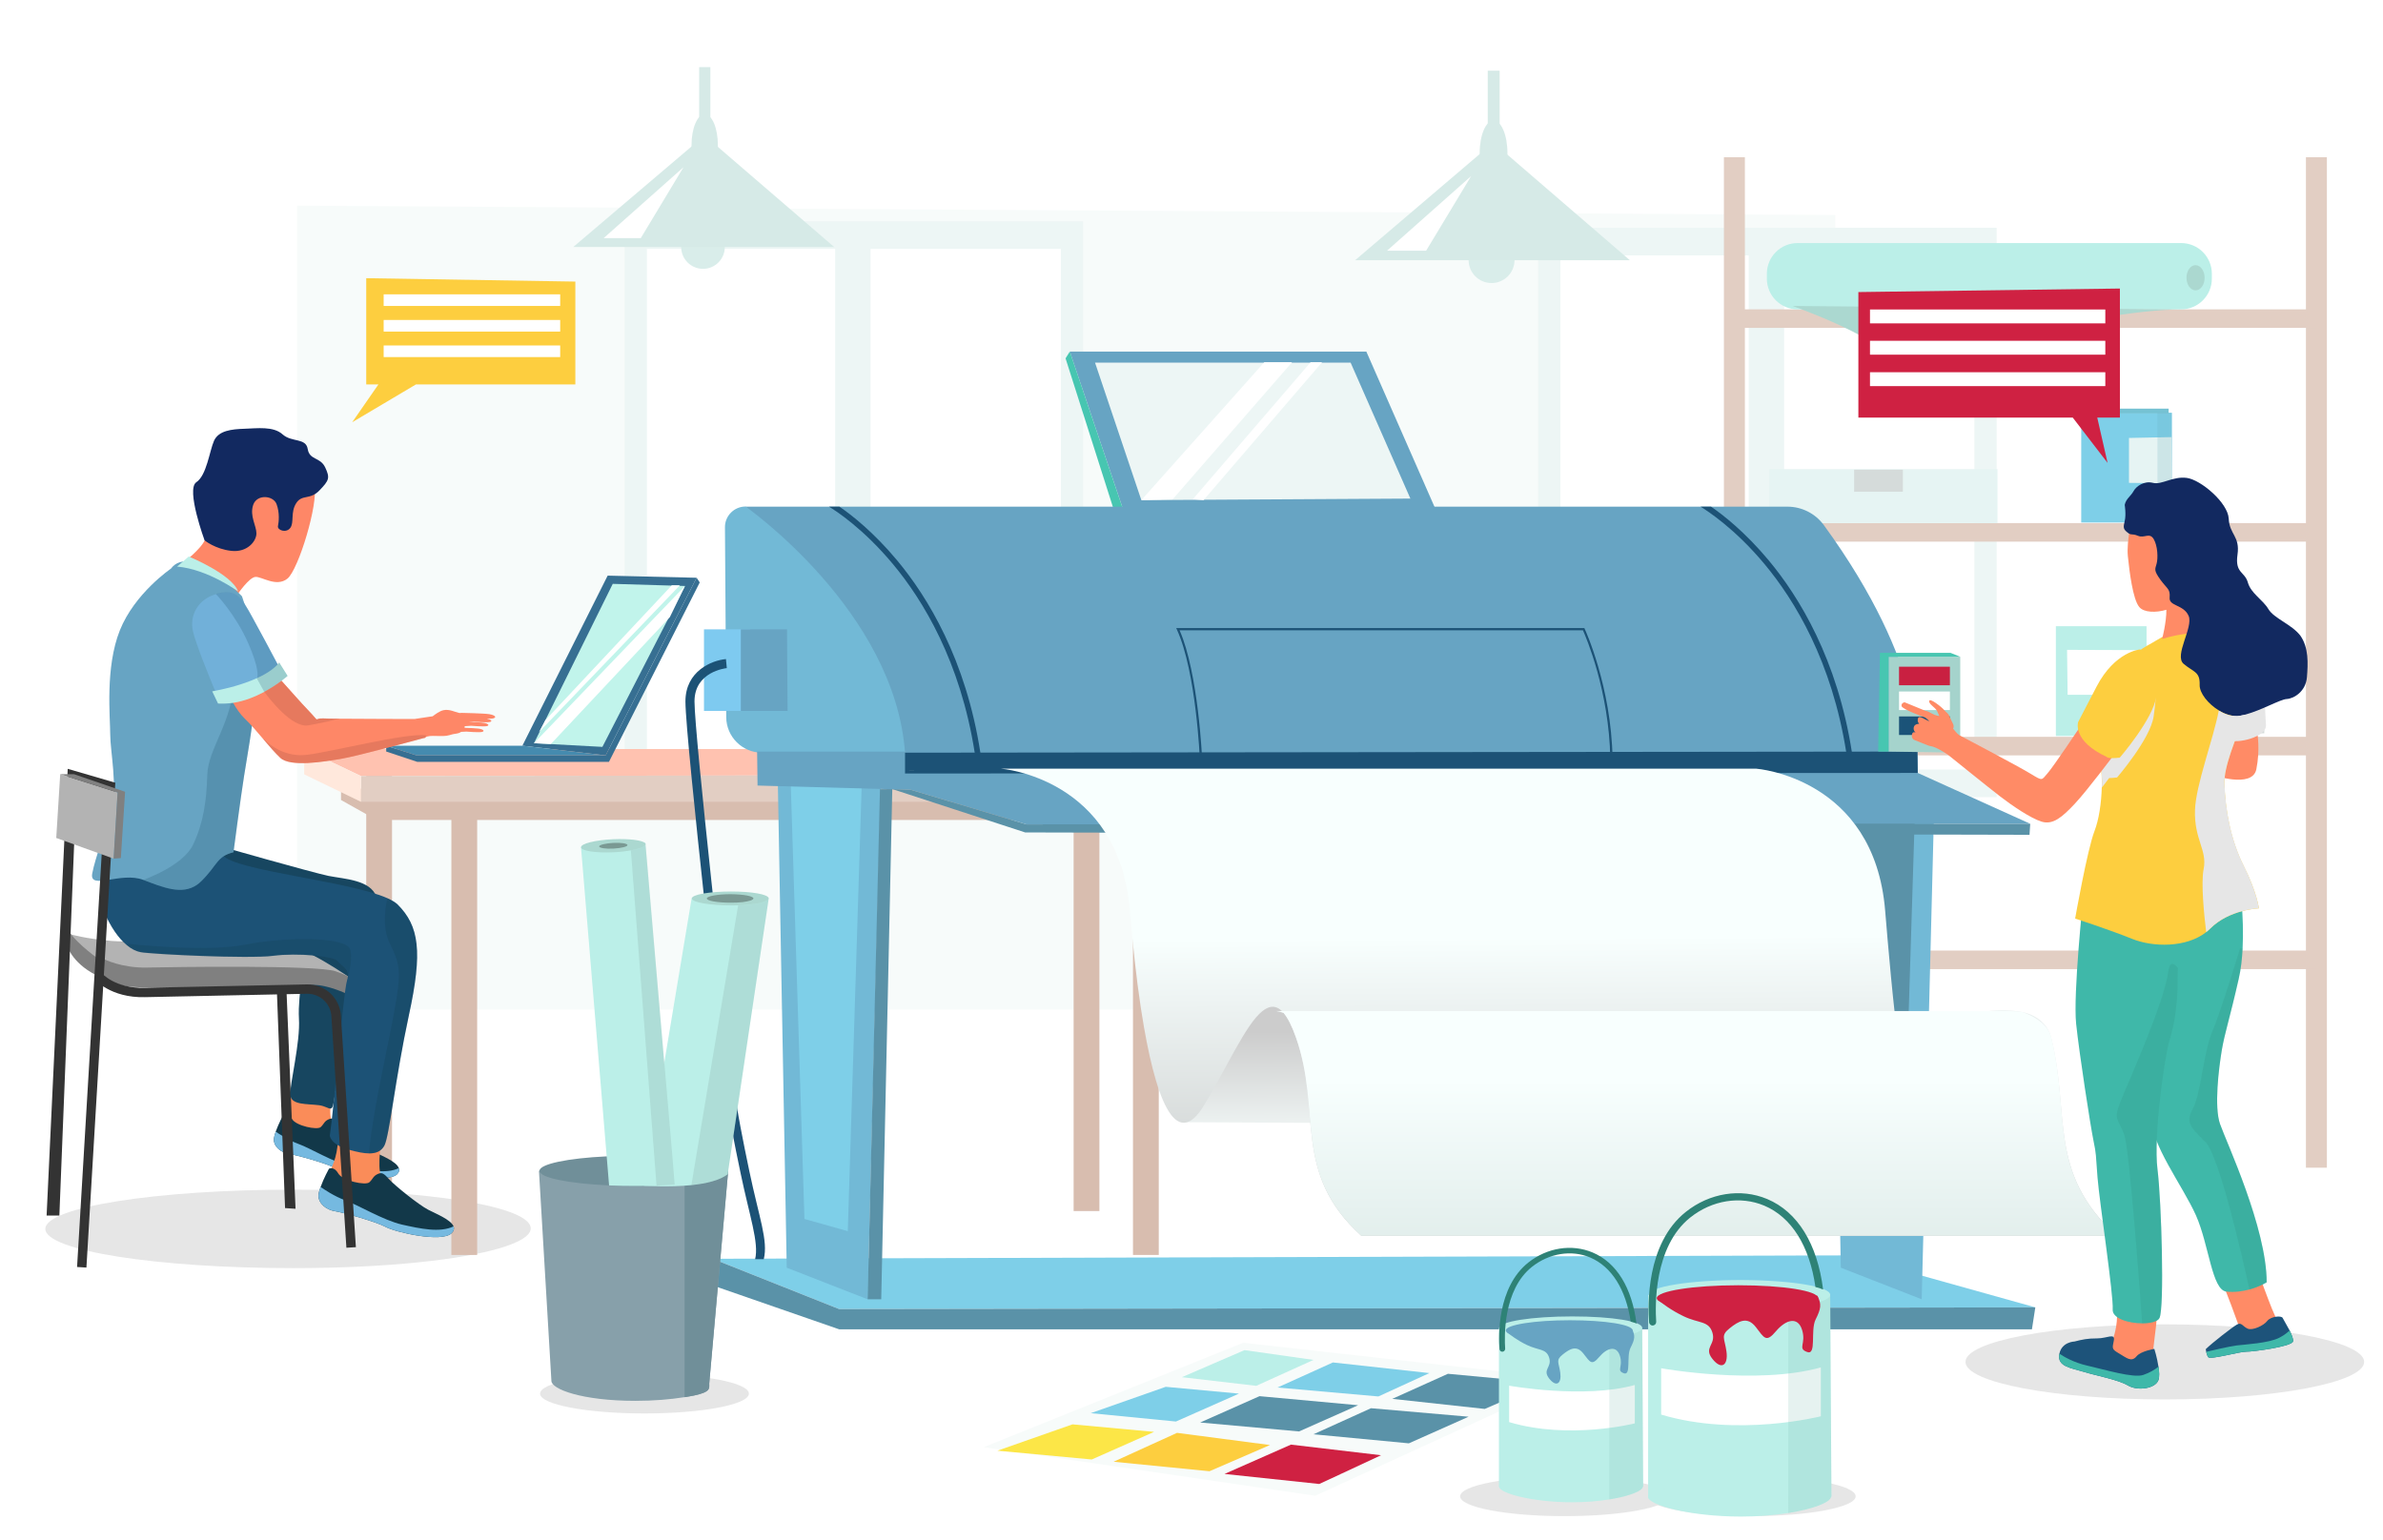 <?xml version="1.0" encoding="utf-8"?>
<!-- Generator: Adobe Illustrator 25.3.1, SVG Export Plug-In . SVG Version: 6.00 Build 0)  -->
<svg version="1.1" id="Ńëîé_1" xmlns="http://www.w3.org/2000/svg" xmlns:xlink="http://www.w3.org/1999/xlink" x="0px" y="0px"
	 viewBox="0 0 1682 1087" style="enable-background:new 0 0 1682 1087;" xml:space="preserve">
<style type="text/css">
	.st0{fill:#F7FBFA;}
	.st1{fill:#FCE647;}
	.st2{fill:#FDCE3F;}
	.st3{fill:#CF2142;}
	.st4{fill:#7ECFE8;}
	.st5{fill:#5A92A8;}
	.st6{fill:#BBEFE8;}
	.st7{fill:#E6E6E6;}
	.st8{fill:#EDF6F5;}
	.st9{fill:#FFFFFF;}
	.st10{fill:#D8BDAF;}
	.st11{fill:#FFC2B0;}
	.st12{fill:#E2CEC3;}
	.st13{fill:#FFE8DC;}
	.st14{fill:#376F92;}
	.st15{fill:#458BAF;}
	.st16{fill:#C1F4EB;}
	.st17{fill:#FA8C59;}
	.st18{fill:#123849;}
	.st19{fill:#75B9E0;}
	.st20{fill:#333333;}
	.st21{fill:#174660;}
	.st22{fill:#B3B3B3;}
	.st23{fill:#808080;}
	.st24{fill:#FE8767;}
	.st25{fill:#122960;}
	.st26{fill:#1C5276;}
	.st27{fill:#67A4C3;}
	.st28{opacity:0.2;fill:#174660;}
	.st29{fill:#71B0D9;}
	.st30{opacity:0.4;fill:#C46651;}
	.st31{opacity:0.2;fill:#123849;}
	.st32{fill:#E6F4F3;}
	.st33{fill:#D5DBDA;}
	.st34{fill:#47C6B1;}
	.st35{fill:#72B9D6;}
	.st36{fill:#A5D3CC;}
	.st37{fill:#C92041;}
	.st38{fill:#1B5378;}
	.st39{fill:#7ECAF0;}
	.st40{fill:#D9EDEA;}
	.st41{fill:#D6EAE7;}
	.st42{fill:#87A0AA;}
	.st43{fill:#708F99;}
	.st44{fill:url(#SVGID_1_);}
	.st45{fill:url(#SVGID_2_);}
	.st46{fill:url(#SVGID_3_);}
	.st47{fill:#75C2D3;}
	.st48{opacity:0.2;fill:#68AEBA;}
	.st49{fill:#ABD8D0;}
	.st50{fill:#7A9993;}
	.st51{opacity:0.2;fill:#7A9993;}
	.st52{fill:#FF8B66;}
	.st53{fill:#1D537A;}
	.st54{fill:#3FB8A9;}
	.st55{opacity:0.2;fill:#318C7F;}
	.st56{fill:#2E8276;}
	.st57{opacity:0.2;fill:#85C1B7;}
</style>
<g>
	<g>
		<polygon class="st0" points="694.4,1021.7 877.5,948 1107.9,973.7 928.3,1056 		"/>
		<g>
			<polygon class="st1" points="704,1024.2 757,1005.6 814.6,1010.9 770.6,1030.4 			"/>
			<polygon class="st2" points="786,1032 830.8,1011.6 896.4,1020.2 853.7,1038.7 			"/>
			<polygon class="st3" points="864.3,1040.6 911.2,1019.9 974.8,1027.4 931.2,1047.7 			"/>
		</g>
		<g>
			<polygon class="st4" points="769.9,997.7 822.8,979.1 874.5,983.9 830,1003.6 			"/>
			<polygon class="st5" points="847.1,1004.3 889,985.7 958.6,992.1 916.9,1010.6 			"/>
			<polygon class="st5" points="927.1,1012.6 967.7,994.2 1036.6,1000.2 994.4,1019 			"/>
		</g>
		<g>
			<polygon class="st6" points="834.2,972.3 878.4,953.2 927.1,960.1 886.7,978.4 			"/>
			<polygon class="st4" points="901.7,979.6 940.8,961.9 1008.9,969.4 972.9,985.9 			"/>
			<polygon class="st5" points="982.7,987.6 1022,969.9 1090.5,976.3 1048,994.7 			"/>
		</g>
	</g>
	<ellipse class="st7" cx="1104.3" cy="1056.4" rx="73.7" ry="14"/>
	<ellipse class="st7" cx="1236.1" cy="1056.4" rx="73.7" ry="14"/>
	<path class="st7" d="M374.6,867.2c0,0.1,0,0.3,0,0.4c-0.8,9.9-31.4,18.7-79.2,23.6c-25.3,2.6-55.5,4.1-88.6,4.1
		c-96.5,0-174.8-12.4-174.8-27.7c0-15.3,78.2-27.7,174.8-27.7C303.2,839.9,374.6,851.9,374.6,867.2z"/>
	<ellipse class="st7" cx="454.9" cy="983.9" rx="73.7" ry="14"/>
	<polygon class="st0" points="209.7,145.2 209.7,712.7 1295.4,712.7 1295.4,151.8 	"/>
	<g>
		<rect x="440.9" y="156.2" class="st8" width="323.6" height="402"/>
		<rect x="456.6" y="175.7" class="st9" width="292.2" height="363"/>
		<rect x="589.5" y="166" class="st8" width="25" height="380.9"/>
	</g>
	<g>
		<rect x="1085.7" y="160.8" class="st8" width="323.6" height="402"/>
		<rect x="1101.4" y="180.3" class="st9" width="292.2" height="363"/>
		<rect x="1234.3" y="170.6" class="st8" width="25" height="380.9"/>
	</g>
	<g>
		<rect x="757.8" y="545.2" class="st10" width="18.2" height="309.8"/>
		<rect x="799.7" y="576.2" class="st10" width="18.2" height="309.8"/>
		<g>
			<rect x="258.5" y="545.2" class="st10" width="18.2" height="309.8"/>
			<polygon class="st11" points="254.8,547.9 214.7,528.8 810.7,528.8 888.1,547 			"/>
			<polygon class="st10" points="265.8,578.9 240.7,564.8 240.7,550.7 265.8,561.6 			"/>
			<rect x="265.8" y="561.6" class="st10" width="590.4" height="17.3"/>
			<polygon class="st12" points="888.1,566.1 254.8,566.1 254.8,547.9 888.1,547 			"/>
			<rect x="318.6" y="576.2" class="st10" width="18.2" height="309.8"/>
			<polygon class="st13" points="214.7,528.8 214.7,546.7 254.8,566.1 254.8,547.9 			"/>
			<polygon class="st14" points="427.5,533.3 491.7,407.9 428.9,406.4 368.7,526.5 			"/>
			<polygon class="st15" points="368.7,526.5 272.6,526.5 294,533.3 427.5,533.3 			"/>
			<polygon class="st14" points="272.6,526.5 272.6,530.6 294.6,537.9 429.8,537.9 493.9,411.2 491.7,407.9 427.5,533.3 294,533.3 
							"/>
			<polygon class="st16" points="376.9,524.7 432.5,412.2 483.5,413.7 425.2,527.3 			"/>
			<g>
				<g>
					<path class="st17" d="M200.1,789.7c0,0,4.5-6.8,5.7-17.5c1.2-10.8,1.6-13.7,7.1-13.2c5.6,0.5,19.6,2.3,20.8,5.7
						c1.2,3.5-2.3,20.3,0.5,26.9C237,798.2,219.8,808.2,200.1,789.7z"/>
					<path class="st18" d="M280.2,829.1c-6.6,6.2-36.3-0.5-43-4.2c-6.8-3.6-27.6-9.4-33.1-10.2c-5.6-0.9-10.8-5-10.8-10.1
						c0-1.4,0.6-3.5,1.3-5.7c2-5.5,5.4-12,5.4-12s3.3-1.7,6.1,3.1c2.8,4.9,17.9,8,20.3,5.7c2.4-2.3,2.4-4,5.4-5.4
						c3-1.4,4.2-0.3,7.8,3.6c3.6,4,18.9,16.3,25.1,19.6c4.7,2.5,15,6.5,16.7,11C282.1,826.1,281.8,827.5,280.2,829.1z"/>
					<path class="st19" d="M280.2,829.1c-6.6,6.2-36.3-0.5-43-4.2c-6.8-3.6-27.6-9.4-33.1-10.2c-5.6-0.9-10.8-5-10.8-10.1
						c0-1.4,0.6-3.5,1.3-5.7c1.8,1.3,8.9,6.1,16,8.7c8.3,2.9,25,13.2,37.3,16c11.7,2.6,24.6,5.4,33.6,1.1
						C282.1,826.1,281.8,827.5,280.2,829.1z"/>
				</g>
				<g>
					<path class="st17" d="M232,828.2c0,0,4.9-7.3,6.2-18.9c1.3-11.6,1.7-14.8,7.7-14.2c6,0.6,21.2,2.4,22.5,6.2
						c1.3,3.7-2.4,21.9,0.6,29.1C272,837.3,253.4,848.2,232,828.2z"/>
					<path class="st18" d="M318.7,870.7c-7.1,6.7-39.2-0.6-46.5-4.5c-7.3-3.9-29.8-10.1-35.8-11.1c-6-0.9-11.6-5.4-11.6-10.9
						c0-1.6,0.6-3.8,1.5-6.2c2.1-6,5.9-12.9,5.9-12.9s3.6-1.9,6.6,3.4c3,5.2,19.3,8.6,21.9,6.2c2.6-2.4,2.6-4.3,5.8-5.8
						c3.2-1.5,4.5-0.4,8.4,3.9c3.9,4.3,20.4,17.6,27.2,21.2c5.1,2.7,16.2,7,18.1,11.9C320.7,867.5,320.4,869.1,318.7,870.7z"/>
					<path class="st19" d="M318.7,870.7c-7.1,6.7-39.2-0.6-46.5-4.5c-7.3-3.9-29.8-10.1-35.8-11.1c-6-0.9-11.6-5.4-11.6-10.9
						c0-1.6,0.6-3.8,1.5-6.2c2,1.4,9.6,6.6,17.3,9.4c9,3.2,27,14.2,40.3,17.2c12.6,2.8,26.6,5.9,36.3,1.2
						C320.7,867.5,320.4,869.1,318.7,870.7z"/>
				</g>
				<polygon class="st20" points="201.2,852.9 194.6,677.6 201.3,677.3 208.6,853.4 				"/>
				<path class="st21" d="M153.7,597c0,0,67,19.1,78.2,21.4c11.2,2.2,29.6,2.8,33.7,14.6c4.1,11.8-27.1,122.6-29.1,138.9
					c-2,16.3-2.6,9.6-11.2,8.4c-8.7-1.1-19.9,0-20.4-7.3c-0.5-7.3,7.2-37.1,6.1-54c-1-16.9,5.6-44.4,1.5-53.4
					c-4.1-9-70.1-13.8-86.9-21.4c-36.3-16.3-31.7-47.8-31.7-47.8L153.7,597z"/>
				<g>
					<path class="st22" d="M49.7,659.6c0,0,10.9,3.2,28.9,4.7c18,1.5,110.6-0.6,127.8,4.1c17.2,4.7,45.7,25.5,45.7,25.5l-170.2-7.9
						C81.9,686.1,51.5,690.7,49.7,659.6z"/>
					<path class="st23" d="M73.3,677.1c0,0,12.4,6.4,30.4,6c18-0.4,120-1.9,133.1,2.6c13.1,4.5,15.4,8.2,15.4,8.2l-7.1,7.9
						c0,0-13.9-6.7-24-6.4c-10.1,0.4-114.3,3.4-130.8,1.1s-19.5-9.4-19.5-9.4L73.3,677.1z"/>
				</g>
				<path class="st24" d="M129.3,397.3c0,0,12.7-9.7,15.4-16.3c2.7-6.6-1.5-32.6,6.3-47.1c7.8-14.5,15.7-23.2,34.4-21.4
					c18.7,1.8,33.5,17.5,36.5,30.2c3,12.7-11.2,59.4-19,65.8c-7.8,6.3-18.1-1.5-22.6-1.2s-12.7,12.4-12.7,12.4
					S148.3,399.1,129.3,397.3z"/>
				<path class="st25" d="M144.4,381.5c0,0,7.4,6.1,18.8,7.4c11.3,1.3,17.8-6.8,17.8-12.3c0-5.5-4.9-12.3-2.3-20.1
					c2.6-7.8,14.2-6.8,16.5-0.6c2.3,6.1,1.6,12.6,1,15.5c-0.6,2.9,5.8,5.2,8.7,1.3c2.9-3.9,0-11,4.2-17.5c4.2-6.5,9.7-1.9,16.5-9.1
					c6.8-7.1,7.4-8.7,3.9-16.2c-3.6-7.4-11-4.9-12.3-12.9c-1.3-8.1-11.3-4.5-17.8-10.4c-6.5-5.8-17.8-4.2-26.9-3.9
					c-9.1,0.3-18.1,1.3-21.4,8.4c-3.2,7.1-5.2,24.6-12.6,29.4C131.2,345.6,144.4,381.5,144.4,381.5z"/>
				<path class="st26" d="M288.6,716.8c-9.7,45-13.8,86-17.4,92.2c-2.1,3.6-5.4,5.3-10.6,5.3c-3.7,0-8.2-0.9-14-2.5
					c-13.8-3.9-13.8-10.1-13.8-10.1c2.8-18.6,8.5-88.9,11.5-106.4c0,0,0,0,0-0.1c0.3-1.5,0.5-2.6,0.7-3.2c2.7-8.3-4.4-10.1-6.7-13.5
					c-2.4-3.4-28.3-6-45.7-3.7c-17.4,2.2-85.2-1.1-93.4-2.6c-3.1-0.6-6.5-2.2-9.9-5.1c-5.5-4.6-11.2-12.4-16-23.8
					c-7.8-18.4,8.2-53.6,8.2-53.6c12.8,9.6,72.1,7.3,72.1,7.3l3.6,6.7c8.3,11.1,89.1,18.2,116.4,30.5c3,1.4,5.4,2.8,7,4.3
					C295.9,653.8,298.4,671.8,288.6,716.8z"/>
				<path class="st27" d="M180.5,486.2c-0.1,2.3-0.3,4.6-0.5,6.9c-1.8,21.5-5.7,41.7-7.7,54.6c-2.3,14.3-7.5,54-7.5,54
					c-12,3-11.2,9-22.5,20.2c-1.1,1.1-2.2,2-3.3,2.8c-10.7,7.3-23.7,1.9-37.9-3.5c-15.7-6-38.2,7.5-36-4.5c2.3-12,9-28.5,13.5-45
					c4.5-16.5-0.8-41.2-0.8-53.2c0-12-3.7-47.2,6.8-73.5c10.5-26.2,36-43.5,36-43.5c14.2-18.7,50.2,19.5,50.2,19.5
					c1.8,4.8,4.6,14.8,6.7,26.6C179.7,459.9,181.3,474,180.5,486.2z"/>
				<path class="st28" d="M180.5,486.2c-0.1,2.3-0.3,4.6-0.5,6.9c-1.8,21.5-5.7,41.7-7.7,54.6c-2.3,14.3-7.5,54-7.5,54
					c-12,3-11.2,9-22.5,20.2c-1.1,1.1-2.2,2-3.3,2.8c-10.7,7.3-23.7,1.9-37.9-3.5c0,0,27.8-9.6,35.1-24.7
					c7.3-15.2,9.6-30.9,10.1-49.5c0.6-18.6,18-37.7,18.6-65.8c0.2-11.3,5.9-23.2,12.7-33.6C179.7,459.9,181.3,474,180.5,486.2z"/>
				<path class="st24" d="M300.7,519.1c-0.2,1-0.6,1.7-0.6,1.7s-48,13.1-59.6,15c-11.6,1.9-35.6,6-42.7-0.8c-3.4-3.2-7.6-8-11.8-13
					c-4.7-5.5-9.5-11.2-13.3-14.7c-3-2.9-5.9-7.1-8.1-11c-3-5.3-5-10-5-10c7.7-1.3,13.2-3.4,17.4-5.6c9.1-4.8,11.4-10.1,14.4-7.6
					c0,0,0,0,0.1,0c1.2,1,3.1,2.9,5.3,5.4c0.6,0.7,1.3,1.4,2,2.2c5.9,6.5,13.6,15.4,19.3,21.3c8.6,9,2.6,4.9,10.1,5.2
					c1.7,0.1,6,0.2,11.5,0.2c18.9,0.2,53,0.2,53,0.2C301.2,511.1,301.3,516.4,300.7,519.1z"/>
				<path class="st24" d="M345.3,504.2c-3.7-0.6-19.3-0.9-19.3-0.9l-1.8,0.1c0-0.1-0.1-0.1-0.3-0.1c-3-0.7-6.9-2.8-10.9-1.9
					c-2.7,0.6-5.8,2.9-7.6,4.3c0,0-0.1,0-0.1,0l-12.7,1.9c3.9,1.1,4.5,15.6,7.5,13.1c3-2.4,11.8,0,17.2-1.7c5.1-1.6,5.3-0.5,8.2-2.3
					l3.6-0.2c0,0,9.3,0.8,11.3,0.2c2-0.6,0.5-1.9-2.6-2.3c-1.7-0.2-6.1-0.5-9.9-0.6c0.1-0.4,0.1-0.7,0.1-1.1l4.5-0.3
					c0,0,9.3,0.8,11.3,0.2c2-0.6,0.5-1.9-2.6-2.3c-1.7-0.3-6.5-0.5-10.4-0.6l3.8-0.2c0,0,9.3,0.8,11.3,0.2c1.9-0.6,0.6-1.7-2.2-2.3
					c2.1,0,3.9,0,4.7-0.3C350.9,506.3,349,504.8,345.3,504.2z"/>
				<path class="st29" d="M200.2,477.2c0,0-5.5,5.5-14.2,10.3c-8.2,4.5-19.2,8.6-31.3,7.1c0,0-1.2-2.7-2.9-6.9
					c-4.7-11.3-13.7-33.5-15.6-42c-2.6-11.3,3.6-22.7,16.4-26.3c0.3-0.1,0.7-0.2,1-0.3c13.5-3.4,16.9,3,24,15.7
					c4.7,8.5,13.3,24.5,18.4,34.2C198.5,474,200.2,477.2,200.2,477.2z"/>
				<path class="st6" d="M203,477.2c0,0-1.5,1.4-4.3,3.4c-2.9,2.2-7.1,5-12.1,7.8c0,0-0.1,0-0.1,0.1c-6.3,3.3-13.8,6.5-21.9,7.7
					c-3.5,0.5-7.1,0.7-10.7,0.5l-4.1-8.6c0,0,0.7-0.1,2-0.4c4.3-0.8,14.9-3,25.2-7.1c1.5-0.6,3.1-1.3,4.5-1.9c3.6-1.6,7-3.5,9.9-5.6
					c1.7-1.2,3.2-2.6,4.6-4c0.4-0.4,0.8-0.8,1.1-1.3l5.8,9.2L203,477.2z"/>
				<path class="st6" d="M125,400l8.2-7.1c0,0,30.4,12.4,34.9,24.7C168.1,417.6,146.8,401.9,125,400z"/>
				<path class="st28" d="M203,477.2c0,0-6.6,5.9-16.5,11.3l-0.5-1l-4.7-8.5c0,0,0.1-0.1,0.2-0.4c0.5-1.4,1.3-7.1-6.2-24.3
					c-9-20.6-22.9-34.9-22.9-34.9c0,0,0.1-0.1,0.1-0.1c0.3-0.1,0.7-0.2,1-0.3c13.5-3.4,16.9,3,24,15.7c4.7,8.5,13.3,24.5,18.4,34.2
					c0.4-0.4,0.8-0.8,1.1-1.3L203,477.2z"/>
				<path class="st30" d="M239.6,507.4c-4.8,1.2-13.4,3.2-22,4.7c-11.5,2-27.6-19-31-23.6c5.1-2.7,9.3-5.6,12.1-7.8
					c5.9,6.5,13.6,15.4,19.3,21.3c8.6,9,2.6,4.9,10.1,5.2C229.8,507.3,234.1,507.4,239.6,507.4z"/>
				<path class="st30" d="M300.7,519.1c-0.2,1-0.6,1.7-0.6,1.7s-48,13.1-59.6,15c-11.6,1.9-35.6,6-42.7-0.8c-3.4-3.2-7.6-8-11.8-13
					c0-0.1,0.1-0.2,0.2-0.3c0,0,11.8,13.5,30.4,11.2C234.2,530.8,286.2,517.4,300.7,519.1z"/>
				<path class="st31" d="M245.2,692.1c2.7-8.3-4.4-10.1-6.7-13.5c-2.4-3.4-28.3-6-45.7-3.7c-17.4,2.2-85.2-1.1-93.4-2.6
					c-3.1-0.6-6.5-2.2-9.9-5.1c0.1-0.3,0.3-0.6,0.5-0.9c0,0,55.1,6.2,83.2,0.6s69.7-5.6,73.7,2.8c2.2,4.7,0,16.4-2.4,25.7
					C244.7,693.8,245,692.7,245.2,692.1z"/>
				<path class="st31" d="M288.6,716.8c-9.7,45-13.8,86-17.4,92.2c-2.1,3.6-5.4,5.3-10.6,5.3c0-1.2,0-2.6,0.2-4.2
					c3.4-30.4,12.4-68,17.4-95.6c5.1-27.6,4.5-33.2-2.8-47.8c-6.5-12.9-2.8-28.9-1.9-32.5c3,1.4,5.4,2.8,7,4.3
					C295.9,653.8,298.4,671.8,288.6,716.8z"/>
				<path class="st23" d="M47,666.9c0,0,3.4,12.7,20.6,21.4l0.4-12.4c0,0-18-12.7-22.1-23.2L47,666.9z"/>
				<polygon class="st20" points="61,894.9 54.4,894.5 74.5,557.5 54.1,551.5 41.9,858.2 32.9,858.2 47.8,542.8 81.4,552.6 				"/>
				<polygon class="st22" points="42.5,546.6 83,559.5 80.2,606.2 39.7,591.6 				"/>
				<polygon class="st23" points="42.5,546.6 52.3,546.6 88.3,559 85.3,605.8 80.2,606.2 83,559.5 				"/>
				<path class="st20" d="M244.5,880.9l-10.6-163.5c-0.6-9-8.1-15.9-17.1-15.8c-62.7,1.3-102.3,2.1-114.5,2.4
					c-24.4,0.6-35.4-12.5-35.8-13l5.1-4.2c0.4,0.5,9.6,11.1,30.5,10.6c12.2-0.3,51.9-1.1,114.6-2.4c12.6-0.2,23.1,9.4,23.9,22
					l10.6,163.5L244.5,880.9z"/>
			</g>
			<polygon class="st9" points="376.9,524.7 483.5,413.7 472.8,435.7 388.8,525.3 			"/>
			<polygon class="st9" points="380.4,516.9 479.9,413.2 474.2,413.2 384.9,508.5 			"/>
		</g>
	</g>
	<g>
		<rect x="1216.8" y="111" class="st12" width="14.8" height="713.4"/>
		<rect x="1627.6" y="111" class="st12" width="14.8" height="713.4"/>
	</g>
	<rect x="1226.6" y="218.4" class="st12" width="408.4" height="13.1"/>
	<rect x="1226.6" y="369.3" class="st12" width="408.4" height="13.1"/>
	<rect x="1226.6" y="520.2" class="st12" width="408.4" height="13.1"/>
	<rect x="1226.6" y="671.1" class="st12" width="408.4" height="13.1"/>
	<rect x="1248.8" y="331.2" class="st32" width="161.1" height="38.1"/>
	<rect x="1308.7" y="331.6" class="st33" width="34.4" height="15.6"/>
	<g>
		<rect x="1469" y="291.4" class="st4" width="64" height="77.5"/>
		<polygon class="st32" points="1502.7,309.2 1502.7,340.9 1533.1,341.2 1532.8,308.6 		"/>
	</g>
	<g>
		<g>
			<rect x="1451.1" y="442.1" class="st6" width="64" height="77.5"/>
			<polygon class="st9" points="1459,458.8 1459.4,490.5 1513.1,490.5 1513.2,459 			"/>
		</g>
		<g>
			<rect x="1534.2" y="440.2" class="st33" width="64" height="77.5"/>
		</g>
		<rect x="1538.7" y="464.1" class="st32" width="54.9" height="23.8"/>
	</g>
	<g>
		<g>
			<g>
				<g>
					<polygon class="st27" points="793.1,360.8 755.1,248.2 964.4,248.2 1013.3,359.6 					"/>
					<polygon class="st8" points="805.6,353.1 772.9,256 953.3,256 995.5,352 					"/>
					<polygon class="st34" points="755.1,248.2 752.1,253 786.4,360.7 793.1,360.8 					"/>
					<polygon class="st9" points="805.6,353.1 892.4,255.7 912,255.7 827.7,352.5 					"/>
					<polygon class="st9" points="841.9,352.5 925.1,255.7 933.2,255.7 849.5,353.1 					"/>
					<polygon class="st4" points="503,888.7 1305.3,886.3 1436.6,923 592.3,924.2 					"/>
					<g>
						<polygon class="st35" points="548.8,540.1 555.3,895 612.4,917.3 621.7,553.5 						"/>
						<polygon class="st4" points="558.1,552.2 567.8,860.6 598.4,869.2 608.2,554.7 						"/>
					</g>
					<g>
						<polygon class="st35" points="1292.8,540.1 1299.3,895 1356.4,917.3 1365.6,553.5 						"/>
						<polygon class="st5" points="1302,552.2 1311.8,860.6 1342.4,869.2 1352.2,554.7 						"/>
					</g>
					<path class="st27" d="M1353.4,531.4H638.8c0,0-9.8-44.9-41.6-88.9c-31.8-44.1-71-84.8-71-84.8h735.4c10.1,0,19.7,4.8,25.7,13
						C1360.2,470.7,1353.4,531.4,1353.4,531.4z"/>
					<path class="st35" d="M638.8,531.4h-101c-13.8,0-25.1-11.2-25.2-25l-0.9-134.1c-0.1-8.1,6.5-14.7,14.6-14.7l0,0
						C526.2,357.7,631.5,431.1,638.8,531.4z"/>
					<polygon class="st27" points="534.4,530.6 534.7,554.6 642.9,557.6 724.5,582 1433,581.6 1353.6,545.7 1353.4,530.6 					"/>
					<polygon class="st5" points="629.8,557.1 723.6,587.7 1432.5,589.4 1433,581.6 724.5,582 642.9,557.6 					"/>
					<g>
						<path class="st26" d="M693.4,541l-4,0.5c-0.4-3.4-0.9-6.7-1.4-10c-10.1-64.6-36.6-107.9-57.7-133.2
							c-20.8-25-40.3-37.7-45.2-40.6h7.4c8.5,5.8,24,17.9,40.7,37.9c21.5,25.8,48.6,69.9,58.8,135.9
							C692.6,534.6,693,537.8,693.4,541z"/>
						<path class="st26" d="M1308.6,541l-4,0.5c-0.4-3.4-0.9-6.7-1.4-10c-10.1-64.6-36.6-107.9-57.7-133.2
							c-20.8-25-40.3-37.6-45.2-40.6h7.4c8.5,5.8,24,17.9,40.7,37.9c21.5,25.8,48.6,69.9,58.8,135.9
							C1307.7,534.6,1308.2,537.8,1308.6,541z"/>
					</g>
					<path class="st26" d="M846.9,536.4c0-0.6-2.6-62.2-16.2-91.9l-0.5-1.1h288.1l0.2,0.5c0.2,0.4,18.8,40.7,19.7,91.7l-1.6,0
						c-0.8-47.7-17.2-86-19.3-90.6H832.6c13.3,30.4,15.9,90.7,15.9,91.3L846.9,536.4z"/>
					<polygon class="st26" points="638.8,531.4 638.8,546.1 1353.6,545.7 1353.4,530.6 					"/>
					<polygon class="st5" points="503,888.7 503,907.5 592.3,938.5 1434.2,938.5 1436.6,923 592.3,924.2 					"/>
					<path class="st7" d="M646.2,543.7h-5C641.3,543.7,643.1,543.6,646.2,543.7z"/>
					<polygon class="st36" points="1333,530.6 1333,463.7 1383.6,463.7 1383.6,531.4 					"/>
					<polygon class="st34" points="1333,530.6 1325.7,530.6 1326.9,460.9 1376.7,460.9 1383.6,463.7 1333,463.7 					"/>
					<rect x="1340.4" y="470.7" class="st37" width="35.9" height="13.1"/>
					<rect x="1340.4" y="488.2" class="st9" width="35.9" height="13.1"/>
					<rect x="1340.4" y="505.8" class="st38" width="35.9" height="13.1"/>
					<polygon class="st39" points="496.9,444.3 496.9,501.9 529.9,501.9 529.5,444.3 					"/>
					<polygon class="st27" points="522.9,444.3 522.9,501.9 555.9,501.9 555.5,444.3 					"/>
					<path class="st26" d="M539.1,889H533c2.8-11.8-3.9-30.1-10.3-60.9c-4.3-20.8-8.8-42.4-10.7-59.3
						c-0.3-2.4-28.2-246.3-28.2-273.6c0-21.5,18.7-29,28.6-29.9l0.6,6.4l-0.3-3.2l0.3,3.2c-0.9,0.1-22.8,2.5-22.8,23.5
						c0,23.6,22.5,224.4,28.1,272.9c1.9,16.6,6.3,38,10.6,58.7C535.8,859.8,542.3,875.8,539.1,889z"/>
				</g>
				<polygon class="st5" points="612.4,917.3 622,917.3 629.8,557.1 621.1,557.2 				"/>
			</g>
		</g>
	</g>
	<g>
		<polygon class="st2" points="406.1,198.8 258.5,196.4 258.5,271.4 267.1,271.4 248.6,298.1 293.6,271.4 406.1,271.4 		"/>
		<rect x="270.8" y="207.8" class="st9" width="124.6" height="8.2"/>
		<rect x="270.8" y="225.9" class="st9" width="124.6" height="8.2"/>
		<rect x="270.8" y="243.9" class="st9" width="124.6" height="8.2"/>
	</g>
	<g>
		<g>
			<circle class="st40" cx="496.2" cy="174.4" r="15.4"/>
			<polygon class="st41" points="497.3,95.6 404.6,174.4 588.8,174.4 			"/>
			<path class="st41" d="M506.7,104.3c0-0.6,0-1.2,0-1.8c0-12-4.1-21.8-9.3-21.8c-5.1,0-9.3,9.7-9.3,21.8c0,0.6,0,1.2,0,1.8l0.4,0.2
				C494.5,106.9,501,106.8,506.7,104.3L506.7,104.3z"/>
			<rect x="493.5" y="47.4" class="st41" width="7.9" height="39.7"/>
		</g>
		<polygon class="st9" points="482.4,118.1 426.1,168.1 452.3,168.1 		"/>
	</g>
	<g>
		<g>
			
				<ellipse transform="matrix(0.189 -0.982 0.982 0.189 673.403 1182.863)" class="st40" cx="1052.9" cy="183.7" rx="16.2" ry="16.2"/>
			<polygon class="st41" points="1054,100.6 956.5,183.7 1150.4,183.7 			"/>
			<path class="st41" d="M1064,109.9c0-0.6,0-1.3,0-1.9c0-12.7-4.4-22.9-9.8-22.9c-5.4,0-9.8,10.3-9.8,22.9c0,0.6,0,1.3,0,1.9
				l0.5,0.2C1051.1,112.6,1058,112.5,1064,109.9L1064,109.9z"/>
			<rect x="1050.1" y="49.9" class="st41" width="8.4" height="41.8"/>
		</g>
		<polygon class="st9" points="1038.4,124.3 979,177 1006.6,177 		"/>
	</g>
	<g>
		<g>
			<path class="st42" d="M500.6,976.8c0,3.4,1.3,5.9-11,8.5c-0.7,0.1-1.4,0.3-2.2,0.4c-0.8,0.2-1.7,0.3-2.7,0.5
				c-0.5,0.1-1,0.2-1.5,0.2c-10,1.6-21.8,2.6-34.7,2.6c-37.5,0-59.3-8.2-59.3-14.1c0-0.1-8.8-148.4-8.8-148.4H514L500.6,976.8z"/>
			<path class="st43" d="M514,826.3c0,0.1,0,0.1,0,0.2c-0.3,3.8-12.2,7.3-30.8,9.2c-2.3,0.2-4.6,0.4-7.1,0.6c-8.2,0.6-17.5,1-27.4,1
				c-6.6,0-12.9-0.1-18.9-0.4c-28.3-1.3-49-5.4-49-10.3c0-4.8,19.9-8.9,47.3-10.2c6.5-0.3,13.4-0.5,20.6-0.5
				c9.3,0,17.9,0.3,25.7,0.8C498.3,818.1,514,821.9,514,826.3z"/>
			<path class="st43" d="M500.6,976.8c0,3.4,1.3,5.9-11,8.5c-0.7,0.1-1.4,0.3-2.2,0.4c-0.8,0.2-1.7,0.3-2.7,0.5
				c-0.5,0.1-1,0.2-1.5,0.2V835.6c18.6-1.9,30.5-5.3,30.8-9.2h0L500.6,976.8z"/>
		</g>
	</g>
	<linearGradient id="SVGID_1_" gradientUnits="userSpaceOnUse" x1="908.975" y1="727.278" x2="909.51" y2="816.307">
		<stop  offset="1.000000e-02" style="stop-color:#CCCCCC"/>
		<stop  offset="1" style="stop-color:#F8FFFE"/>
	</linearGradient>
	<polygon class="st44" points="981,793 837.7,792.3 874,690 967,694 	"/>
	<linearGradient id="SVGID_2_" gradientUnits="userSpaceOnUse" x1="1100.096" y1="661.392" x2="1101.823" y2="948.689">
		<stop  offset="0" style="stop-color:#F8FFFE"/>
		<stop  offset="1" style="stop-color:#B3B3B3"/>
	</linearGradient>
	<path class="st45" d="M1494,872.5H960.9c-49.3-44.7-27.7-87.8-46.2-140.2c-2.9-8.2-5.8-13.8-8.7-17.2c-1.7-0.5-1.2-1.3-1.2-1.3
		c-3.9-3.8-7.9-3.8-12-1.2c-0.6,0.4-1.1,0.8-1.7,1.2c-11.8,9.4-24.8,39.2-41.1,66.3c-20.4,34.1-35-5.5-44.4-66.3
		c-0.1-0.8-0.3-1.6-0.4-2.5c-3.2-21.1-5.7-44.6-7.7-68.4c-7.7-94-90.9-100.2-90.9-100.2h533.1c0,0,83.2,6.2,90.9,100.2
		c2,24.3,6,70.7,9.3,92.1c0,0,50-28,87.8-20.4c10.9,2.2,18,9.6,20,17.7C1461.4,786.2,1444.7,827.8,1494,872.5z"/>
	<linearGradient id="SVGID_3_" gradientUnits="userSpaceOnUse" x1="1197.444" y1="762.339" x2="1197.444" y2="919.049">
		<stop  offset="0" style="stop-color:#F8FFFE"/>
		<stop  offset="0.99" style="stop-color:#DAE8E5"/>
	</linearGradient>
	<path class="st46" d="M1494,872.5H960.9c-49.3-44.7-27.7-87.8-46.2-140.2c-2.9-8.2-5.8-13.8-8.7-17.2c-1.7-0.5-3.5-1-5.2-1.3h517.7
		c3.2,0.1,6.3,0.3,9.3,0.8c10.4,3.9,18,9.6,20,17.7C1461.4,786.2,1444.7,827.8,1494,872.5z"/>
	<rect x="1471.4" y="288.5" class="st47" width="59.3" height="3.3"/>
	<rect x="1522.8" y="291.4" class="st48" width="10.1" height="77"/>
	<path class="st6" d="M542.6,634.1L514,826.5c0,0-0.1,0.9-0.3,2.4c-5.5,4.5-15.5,6.7-25.7,7.8c-15.5,1.6-31.5,0.5-33.6,0.4l33.8-203
		H542.6z"/>
	<g>
		<path class="st49" d="M542.5,634.3L542.5,634.3c-0.1,1.8-5,3.4-12.5,4.2c-2.7,0.3-5.7,0.5-9,0.6c-1.6,0.1-3.3,0.1-5,0.1
			c-15.3,0-27.7-2.2-27.7-4.9c0-2.7,12.4-4.9,27.7-4.9c14.8,0,25.9,2,26.5,4.6C542.5,634.1,542.5,634.2,542.5,634.3z"/>
		<path class="st50" d="M531.8,634.3C531.8,634.3,531.8,634.4,531.8,634.3c-0.1,1.1-3,2-7.6,2.6c-2.4,0.3-5.3,0.4-8.5,0.4
			c-9.3,0-16.8-1.3-16.8-3c0-1.6,7.5-3,16.8-3C525,631.4,531.8,632.7,531.8,634.3z"/>
	</g>
	<path class="st6" d="M476.2,836.3c-4,0.3-8.3,0.5-12.8,0.7c-4.7,0.2-9.5,0.3-14.6,0.3c-6.6,0-12.9-0.1-18.9-0.4l-1.7-20.6
		l-18.1-218l34.8-2.4l10.6-0.7l19,221.4L476.2,836.3z"/>
	<g>
		<g>
			<path class="st6" d="M1539.5,218.4h-270.7c-12,0-21.7-9.7-21.7-21.7v-3.4c0-12,9.7-21.7,21.7-21.7h270.7c12,0,21.7,9.7,21.7,21.7
				v3.4C1561.2,208.7,1551.5,218.4,1539.5,218.4z"/>
			<path class="st49" d="M1265.2,216c0,0,58.2,20.5,68.9,36.9c0,0,160.7-36.1,208.3-34.4L1265.2,216z"/>
		</g>
		<path class="st49" d="M1556.1,196.1c0,4.9-2.8,8.9-6.4,8.9c-3.5,0-6.4-4-6.4-8.9c0-4.9,2.8-8.9,6.4-8.9
			C1553.2,187.2,1556.1,191.2,1556.1,196.1z"/>
	</g>
	<path class="st49" d="M455.7,596c0,0.2,0,0.3-0.1,0.4c-0.6,1.5-4.6,2.9-10.4,4c-3.5,0.6-7.7,1.1-12.1,1.3c-12.6,0.6-22.9-1-23-3.5
		c-0.1-2.6,10-5.1,22.6-5.7c11.2-0.5,20.6,0.7,22.6,2.7c0.1,0.1,0.2,0.2,0.3,0.3C455.7,595.7,455.7,595.8,455.7,596z"/>
	<path class="st50" d="M442.9,596.6c-0.1-1.1-4.6-1.8-10.1-1.5c-5.5,0.3-9.9,1.4-9.9,2.5c0.1,1.1,4.6,1.8,10.1,1.5
		C438.5,598.8,443,597.7,442.9,596.6z"/>
	<path class="st51" d="M476.2,836.3c-4,0.3-8.3,0.5-12.8,0.7l-18.1-236.6c5.8-1,9.8-2.5,10.4-4l18.9,220.1L476.2,836.3z"/>
	<path class="st51" d="M542.6,634.1L514,826.5c0,0-0.1,0.9-0.3,2.4c-5.5,4.5-15.5,6.7-25.7,7.8L521,639.2c3.3-0.1,6.3-0.3,9-0.6
		c7.6-0.9,12.4-2.4,12.5-4.2v-0.1c0-0.1,0-0.2,0-0.2H542.6z"/>
	<ellipse class="st7" cx="1528" cy="961.5" rx="140.7" ry="26.5"/>
	<g>
		<g>
			<g>
				<path class="st52" d="M1580.5,936.9c0,0-10.6-29.9-14-35.8c-3.4-5.9,22.7-11.6,24.3-10c1.6,1.6,13.5,37.2,16.4,40.3
					C1610.1,934.5,1592.9,946.6,1580.5,936.9z"/>
				<path class="st53" d="M1618.5,947c-0.6,3.7-28.7,7.4-33.1,7.3c-4.4-0.1-25.3,5.8-26.7,3.9c-0.8-1-1.2-2.6-1.5-3.8
					c-0.2-1.1-0.3-1.9-0.3-1.9c4.8-4.7,18.5-15.3,21.9-17.3c3.3-2,4.1,1.2,7.6,2.8c3.5,1.6,11.5-2.2,13.9-5.4
					c2.4-3.2,10.1-4,10.9-2.1c0.5,1.1,2.9,5,4.9,8.8C1617.6,942.4,1618.8,945.3,1618.5,947z"/>
				<path class="st54" d="M1618.5,947c-0.6,3.7-28.7,7.4-33.1,7.3c-4.4-0.1-25.3,5.8-26.7,3.9c-0.8-1-1.2-2.6-1.5-3.8
					c3.8-0.9,16.5-3.9,21.4-4.5c5.7-0.7,22.9-1.6,30.3-5.5c3.9-2,5.8-3.9,7.2-5C1617.6,942.4,1618.8,945.3,1618.5,947z"/>
			</g>
			<g>
				<path class="st52" d="M1490.8,947c0,0,3.3-7.7,3.5-17.6c0.2-9.9,11.1-4.2,19.6-4.2c8.6,0,8.2,2.6,8.2,6.8
					c0,4.2-2.5,19.6-2.5,24.7S1488.2,971.9,1490.8,947z"/>
				<path class="st53" d="M1523.5,974.3c-2,6-14.6,8-21.6,3.8c-7-4.1-22.5-6.9-31.2-9.6c-8.8-2.7-18.7-3.6-17.2-12.4
					c0-0.2,0.1-0.3,0.1-0.4c1.7-8.4,10.7-8.6,10.7-8.6c5.5-1.4,9-2.2,16-2.2c7,0,12.8-4.1,11.7,1.6c-1.2,5.8-1.4,6,3.8,9.1
					c5.2,3,8.6,6.4,12.3,1.9c2.9-3.6,12.5-5.2,12.5-5.2s2,6.3,2.9,12.5C1524.1,968.5,1524.3,972.1,1523.5,974.3z"/>
				<path class="st54" d="M1523.5,974.3c-2,6-14.6,8-21.6,3.8c-7-4.1-22.5-6.9-31.2-9.6c-8.8-2.7-18.7-3.6-17.2-12.4
					c0-0.2,0.1-0.3,0.1-0.4c2.9,2,9.9,6.2,19.5,8.4c12.8,2.9,32.7,9,39.7,6.6c4.4-1.5,8.2-3.7,10.8-5.9
					C1524.1,968.5,1524.3,972.1,1523.5,974.3z"/>
			</g>
			<path class="st54" d="M1537.3,683.4c-0.2,2.4-0.2,4.7-0.2,6.9c0,18.2-2.1,32.4-5.7,43.9c-3.6,11.5-11.5,68.2-8.6,91.1
				c2.9,22.9,5,98.5,1.4,105.3c-1.3,2.5-6.4,3.7-12.2,3.7c-9.6,0-21.2-3.5-20.8-9.8c0.7-10.1-9.3-75.6-10.7-93.1
				c-1.4-17.5-0.7-15.5-2.9-26.3c-2.2-10.8-10-61.4-12.2-82.3c-2.2-20.9,5-89.1,5-89.1c68.8,5.4,71.6-5.4,71.6-5.4
				C1543.4,641.3,1538.5,665.4,1537.3,683.4z"/>
			<path class="st52" d="M1593.3,517.7c0,0,2.1,11.5-0.7,25.4s-31.2,3.9-31.2,3.9l19.3-30.8L1593.3,517.7z"/>
			<path class="st54" d="M1599.9,905.3c0,0-4.8,3.1-12.2,5.1c-4.6,1.2-10.1,2.1-16.1,1.5c-10.4-0.9-12.3-32.8-21.6-53.8
				c-9.3-20.9-32.2-50.6-31.5-69.5c0.7-18.9,23.6-160.6,23.6-160.6l38.7-4.1c0,0,3.3,22.6,2.1,45.8c-0.4,7.4-1.2,14.8-2.8,21.6
				c-6.4,28.3-9.7,37.4-11.9,50.2c-2.1,12.8-5.5,39.9-1.2,52.1C1571.3,806,1599.9,866.9,1599.9,905.3z"/>
			<path class="st2" d="M1594.4,641.3c0,0-20.8,0.7-34.4,14.3c-0.9,0.9-1.8,1.7-2.8,2.5c-14.1,11.1-37.6,10.7-52.4,4.7
				c-15.8-6.4-40.1-14.3-40.1-14.3s8.6-48.7,13.6-61.6c3.2-8.2,4.9-20,5.2-31c0.2-6.2-0.2-12.1-0.9-17c-2.1-13.6-8.6-24.4-0.7-42.3
				c2-4.6,4.5-9.2,7.3-13.5c8-12.5,18.4-23.1,26.4-27.3c10.7-5.7,13.6-10,33-11.5c19.3-1.4,20.1,3.6,33.7,3.6
				c13.6,0,12.2,16.5,10,33c-0.2,1.3-0.5,2.7-0.9,4.3c-4.5,18-22,50.9-21.4,68.1c0.7,18.6,4.3,39.4,13.6,58
				C1593,629.8,1594.4,641.3,1594.4,641.3z"/>
			<path class="st7" d="M1589,450.4c0,0,11.1,3.6,10,23.3c-1.1,19.7,0,29.7,0.4,38.3c0.4,8.6-21.1,13.3-25.8,10.4
				C1569,519.5,1589,472.9,1589,450.4z"/>
			<path class="st52" d="M1562.7,434.2c-2.4-4.5-4.8-13.7-4.3-14.2c4.6-5.4,11.8-24.2,11.3-34.9c-0.5-10.7-1.7-35.5-20.2-41.4
				c-19.3-6.2-32.8-4.3-44.6,22c0,0-4,16.1-3,26.9c1.1,10.7,3.5,30.6,8.1,36c3.3,3.9,11.7,4.1,19.1,1.9c0.1,8.8-3,20.6-3,20.6
				c26.9-8.3,45.4-1.9,45.4-1.9S1565.1,438.7,1562.7,434.2z"/>
			<path class="st7" d="M1520.1,505.8c-2.3,15.9-25.8,43.1-25.8,43.1c-2.5,0.3-4.3,0.4-5.6,0.4c-1.3,1.7-3,4-5.1,6.7
				c0.2-6.2-0.2-12.1-0.9-17c-2.1-13.6-8.6-24.4-0.7-42.3c2-4.6,4.5-9.2,7.3-13.5c10.1-9.8,19.4-10.5,19.4-10.5
				C1523.9,481,1522.3,489.8,1520.1,505.8z"/>
			<path class="st25" d="M1628.3,478.2c-0.8,9.9-9.1,15-14.2,15.3c-4.6,0.2-17.7,7.9-29.3,11c-1.3,0.3-2.5,0.6-3.7,0.8
				c-4.7,0.8-10.1-0.8-14.9-3.7c-7.6-4.6-13.8-12.3-13.6-18.1c0.3-9.4-4.3-8.9-11.3-14.8c-7-5.9,7-25.8,3.5-33.9
				c-3.5-8.1-14-6.7-13.4-12.9c0.5-6.2-1.6-5.9-6.5-12.6c-4.8-6.7-3.8-7.3-2.7-11.3c1.1-4,0.8-12.6-2.1-17.5c-3-4.8-6.5-0.3-11-2.2
				c-4.6-1.9-4.6,0-7.5-2.4c-3-2.4-3-3.5-1.9-8.1c1.1-4.6,0-11.3,0-11.3c0.8-4.3,4.3-6.2,6.2-9.7c1.9-3.5,7.5-7.5,13.7-5.9
				c6.2,1.6,14-4.8,23.9-3.5c9.9,1.3,29,17.5,29.6,28.7c0.5,11.3,8.1,12.4,6.2,25.5c-1.9,13.2,5.1,11.8,7.3,19.6
				c2.2,7.8,10.5,12.1,14.5,18.8c4,6.7,16.4,10.7,22.6,18.8C1629.6,457.3,1629.1,468.3,1628.3,478.2z"/>
			<path class="st52" d="M1468.4,512.8c0,0-19.1,28.6-23.3,33.3c-4.2,4.7-3.1,5.5-11.6,0.3c-8.4-5.2-50.8-27.5-50.8-27.5l0,0l0,0
				c-1.4-1.1-2.8-2.8-4.2-4.6c0.1-0.1,0.2-0.2,0.3-0.4c0.6-2.2-0.7-3.2-2.2-6.9c-1.5-3.8-2.3-3.3-4.3-5.7c-2-2.3-10.1-8.7-10.6-6.5
				c-0.6,2.2,4.3,4.6,5.5,7.1c0.5,1.1,1.2,2.5,1.7,3.8c-1-0.4-2.3-0.6-3.3-1c-2.3-0.9-4.8-2.8-6.4-2.8l-14.9-6.1
				c0,0-2.5,0.4-2.1,2.7c0.4,2.3,16.7,8.1,16.7,8.1s3.7,3,2.5,2.5c-3.1-1.2-6.8-4.4-7.6-1.9c-0.8,2.5,0.9,3.8,0.9,3.8
				s-3.4-0.1-3.9,2.5c-0.5,2.6,1.4,3.7,1.4,3.7s-2.2-1.2-2.7,1.4c-0.5,2.6,1.4,3.7,1.4,3.7l10.3,4.1c0,0,0-0.1,0-0.1
				c0.3,0.2,0.7,0.4,1.2,0.4c4.5,0.5,12.7,6.3,12.7,6.3l0,0c0,0,28.8,23.2,36.7,29.3c7.9,6.1,21.4,15.4,29.3,17.8
				c7.9,2.4,14.4-3.1,23.4-12.7c9-9.6,28.5-35.7,28.5-35.7S1477.6,525.3,1468.4,512.8z"/>
			<path class="st2" d="M1510.6,458.5c0,0-17.8,1.3-30.8,26.3c-13,25-13,25-13,25s-4.3,13.2,20.2,24.6c0,0,0.5,1.5,9.2,0.5
				c0,0,23.5-27.2,25.8-43.1C1524.3,475.8,1525.9,467.1,1510.6,458.5z"/>
		</g>
		<path class="st55" d="M1537.3,683.4c-0.2,2.4-0.2,4.7-0.2,6.9c0,18.2-2.1,32.4-5.7,43.9c-3.6,11.5-11.5,68.2-8.6,91.1
			c2.9,22.9,5,98.5,1.4,105.3c-1.3,2.5-6.4,3.7-12.2,3.7c-1.4-19.6-8.9-122.7-12.6-133c-4-11.5-8.1-10.1-2.7-23.6
			c5.4-13.5,31-70.1,33.7-91.7C1531.3,678.9,1534,679.4,1537.3,683.4z"/>
		<path class="st55" d="M1599.9,905.3c0,0-4.8,3.1-12.2,5.1c-4.9-22.5-21.3-94.3-30.9-103.9c-11.5-11.5-14.2-14.2-8.8-24.3
			c5.4-10.1,7.4-39.8,13.5-54c6.1-14.2,19.6-58.7,19.6-58.7l1.8,0.3c-0.4,7.4-1.2,14.8-2.8,21.6c-6.4,28.3-9.7,37.4-11.9,50.2
			c-2.1,12.8-5.5,39.9-1.2,52.1C1571.3,806,1599.9,866.9,1599.9,905.3z"/>
		<path class="st7" d="M1594.4,641.3c0,0-20.8,0.7-34.4,14.3c-0.9,0.9-1.8,1.7-2.8,2.5c-1.4-11.5-3.8-34.6-1.8-44.5
			c2.7-13.5-6.8-20.9-6.1-41.8c0.6-17.6,12.6-48.9,16.8-70.1c4.8,2.9,10.1,4.5,14.9,3.7c1.2-0.2,2.5-0.5,3.7-0.8
			c-6.6,16.9-15.1,36.7-14.6,48.6c0.7,18.6,4.3,39.4,13.6,58C1593,629.8,1594.4,641.3,1594.4,641.3z"/>
	</g>
	<g>
		<polygon class="st6" points="1292.7,1056.6 1163.3,1056.6 1163.3,914.3 1291.8,914.3 		"/>
		<path class="st6" d="M1292.4,1056.6L1292.4,1056.6c0,3.8-11.8,8.7-30.2,11.6c-9.6,1.5-21,2.5-33.4,2.5c-36.1,0-65.6-8.2-65.6-13.9
			c0-0.1,0-0.1,0-0.1c0.5-5.6,29.5-10.2,65.3-10.2c12.5,0,23.9,0.5,33.6,1.5C1280.5,1049.7,1292.3,1052.9,1292.4,1056.6z"/>
		<path class="st6" d="M1291.8,914.1c0,0.1,0,0.1,0,0.1c-0.3,3.7-11.7,7-29.6,8.8c-9.5,1-20.8,1.5-33.1,1.5
			c-36.1,0-65.3-4.6-65.3-10.4c0-5.7,29.3-10.4,65.3-10.4C1265.1,903.9,1291.8,908.4,1291.8,914.1z"/>
		<path class="st56" d="M1281.5,908.7c0,0,0.1,0,0.1,0c1.8,0.4,3.5,0.9,5.2,1.7c-4-32.2-18-54.9-39.5-63.9
			c-18.6-7.8-40.6-4.3-57.4,9.1c-28.2,22.4-26.8,66.5-25.9,77.9c0.1,1.4,1.4,2.5,2.8,2.3l0,0c1.4-0.2,2.3-1.4,2.2-2.7
			c-0.7-10.6-1.9-52.8,24-73.5c15.4-12.3,35.4-15.5,52.3-8.4c19.2,8.1,31.9,28.4,36.1,57.4C1281.4,908.7,1281.5,908.7,1281.5,908.7z
			"/>
		<path class="st9" d="M1172.5,966c0,0,67.3,12.1,112.7-0.6v34.5c0,0-58.7,15-112.7-1.2V966z"/>
		<path class="st57" d="M1292.7,1056.6h-0.3v0c0,3.8-11.8,8.6-30.2,11.6V923.1c17.9-1.8,29.3-5.1,29.6-8.8h0L1292.7,1056.6z"/>
		<path class="st3" d="M1283.2,916.4c0,5-24.4,9.2-56.2,9.2c-31.8,0-57.6-4.1-57.6-9.1s25.8-9.1,57.6-9.1
			C1258.7,907.4,1283.2,911.3,1283.2,916.4z"/>
		<path class="st3" d="M1170.2,917.7c0,0,0.3,0.2,0.8,0.6c2.1,1.8,8.6,6.8,17.4,11c10.8,5.2,17.7,3,20.3,11.6
			c2.6,8.6-6.5,10.4,0,18.5c6.5,8.2,11.2,4.3,9.9-5.2c-1.3-9.5-4.3-11.2,2.2-16.4c6.5-5.2,12.5-8.6,18.5-0.9c6,7.8,7.3,11.2,14.2,3
			c6.9-8.2,15.5-10.8,18.5-0.9c3,9.9-3.5,12.9,3.5,15.5c6.9,2.6,2.2-15.1,6-22.9c3.9-7.8,4.3-10.8,1.3-16.8L1170.2,917.7z"/>
	</g>
	<g>
		<polygon class="st6" points="1159.8,1049.5 1058,1049.5 1058,937.5 1159.1,937.5 		"/>
		<path class="st6" d="M1159.6,1049.5L1159.6,1049.5c0,3-9.3,6.8-23.7,9.1c-7.5,1.2-16.5,2-26.2,2c-28.4,0-51.6-6.5-51.6-11
			c0,0,0-0.1,0-0.1c0.4-4.4,23.2-8,51.4-8c9.8,0,18.8,0.4,26.4,1.2C1150.2,1044,1159.5,1046.6,1159.6,1049.5z"/>
		<path class="st6" d="M1159.1,937.4c0,0,0,0.1,0,0.1c-0.2,2.9-9.2,5.5-23.3,6.9c-7.5,0.8-16.3,1.2-26.1,1.2
			c-28.4,0-51.4-3.6-51.4-8.1c0-4.5,23-8.1,51.4-8.1C1138.1,929.4,1159.1,932.9,1159.1,937.4z"/>
		<path class="st56" d="M1151,933.1C1151,933.2,1151.1,933.2,1151,933.1c1.5,0.3,2.9,0.7,4.1,1.4c-3.2-25.4-14.1-43.2-31.1-50.3
			c-14.6-6.1-31.9-3.4-45.2,7.1c-22.2,17.6-21.1,52.3-20.4,61.2c0.1,1.1,1.1,2,2.2,1.8l0,0c1.1-0.1,1.8-1.1,1.8-2.1
			c-0.6-8.3-1.5-41.6,18.9-57.8c12.1-9.6,27.9-12.2,41.1-6.6C1137.6,894.3,1147.6,910.3,1151,933.1
			C1150.9,933.1,1151,933.1,1151,933.1z"/>
		<path class="st9" d="M1065.2,978.3c0,0,52.9,9.5,88.7-0.5v27.1c0,0-46.1,11.8-88.7-0.9V978.3z"/>
		<path class="st57" d="M1159.8,1049.5h-0.2v0c0,3-9.3,6.8-23.7,9.1V944.5c14.1-1.4,23.1-4,23.3-6.9h0L1159.8,1049.5z"/>
		<path class="st27" d="M1152.3,939.2c0,4-19.2,7.3-44.2,7.3s-45.3-3.2-45.3-7.2c0-4,20.3-7.2,45.3-7.2S1152.3,935.2,1152.3,939.2z"
			/>
		<path class="st27" d="M1063.4,940.3c0,0,0.2,0.2,0.6,0.5c1.7,1.4,6.8,5.4,13.6,8.7c8.5,4.1,13.9,2.4,15.9,9.2s-5.1,8.1,0,14.6
			c5.1,6.4,8.8,3.4,7.8-4.1s-3.4-8.8,1.7-12.9c5.1-4.1,9.8-6.8,14.6-0.7c4.8,6.1,5.8,8.8,11.2,2.4c5.4-6.4,12.2-8.5,14.6-0.7
			c2.4,7.8-2.7,10.2,2.7,12.2c5.4,2,1.7-11.9,4.8-18c3.1-6.1,3.4-8.5,1-13.2L1063.4,940.3z"/>
	</g>
	<g>
		<polygon class="st3" points="1496.3,203.7 1311.7,206.2 1311.7,294.8 1463,294.8 1487.6,326.8 1480.3,294.8 1496.3,294.8 		"/>
		<rect x="1319.9" y="218.5" class="st9" width="166.1" height="9.8"/>
		<rect x="1319.9" y="240.6" class="st9" width="166.1" height="9.8"/>
		<rect x="1319.9" y="262.8" class="st9" width="166.1" height="9.8"/>
	</g>
</g>
</svg>

